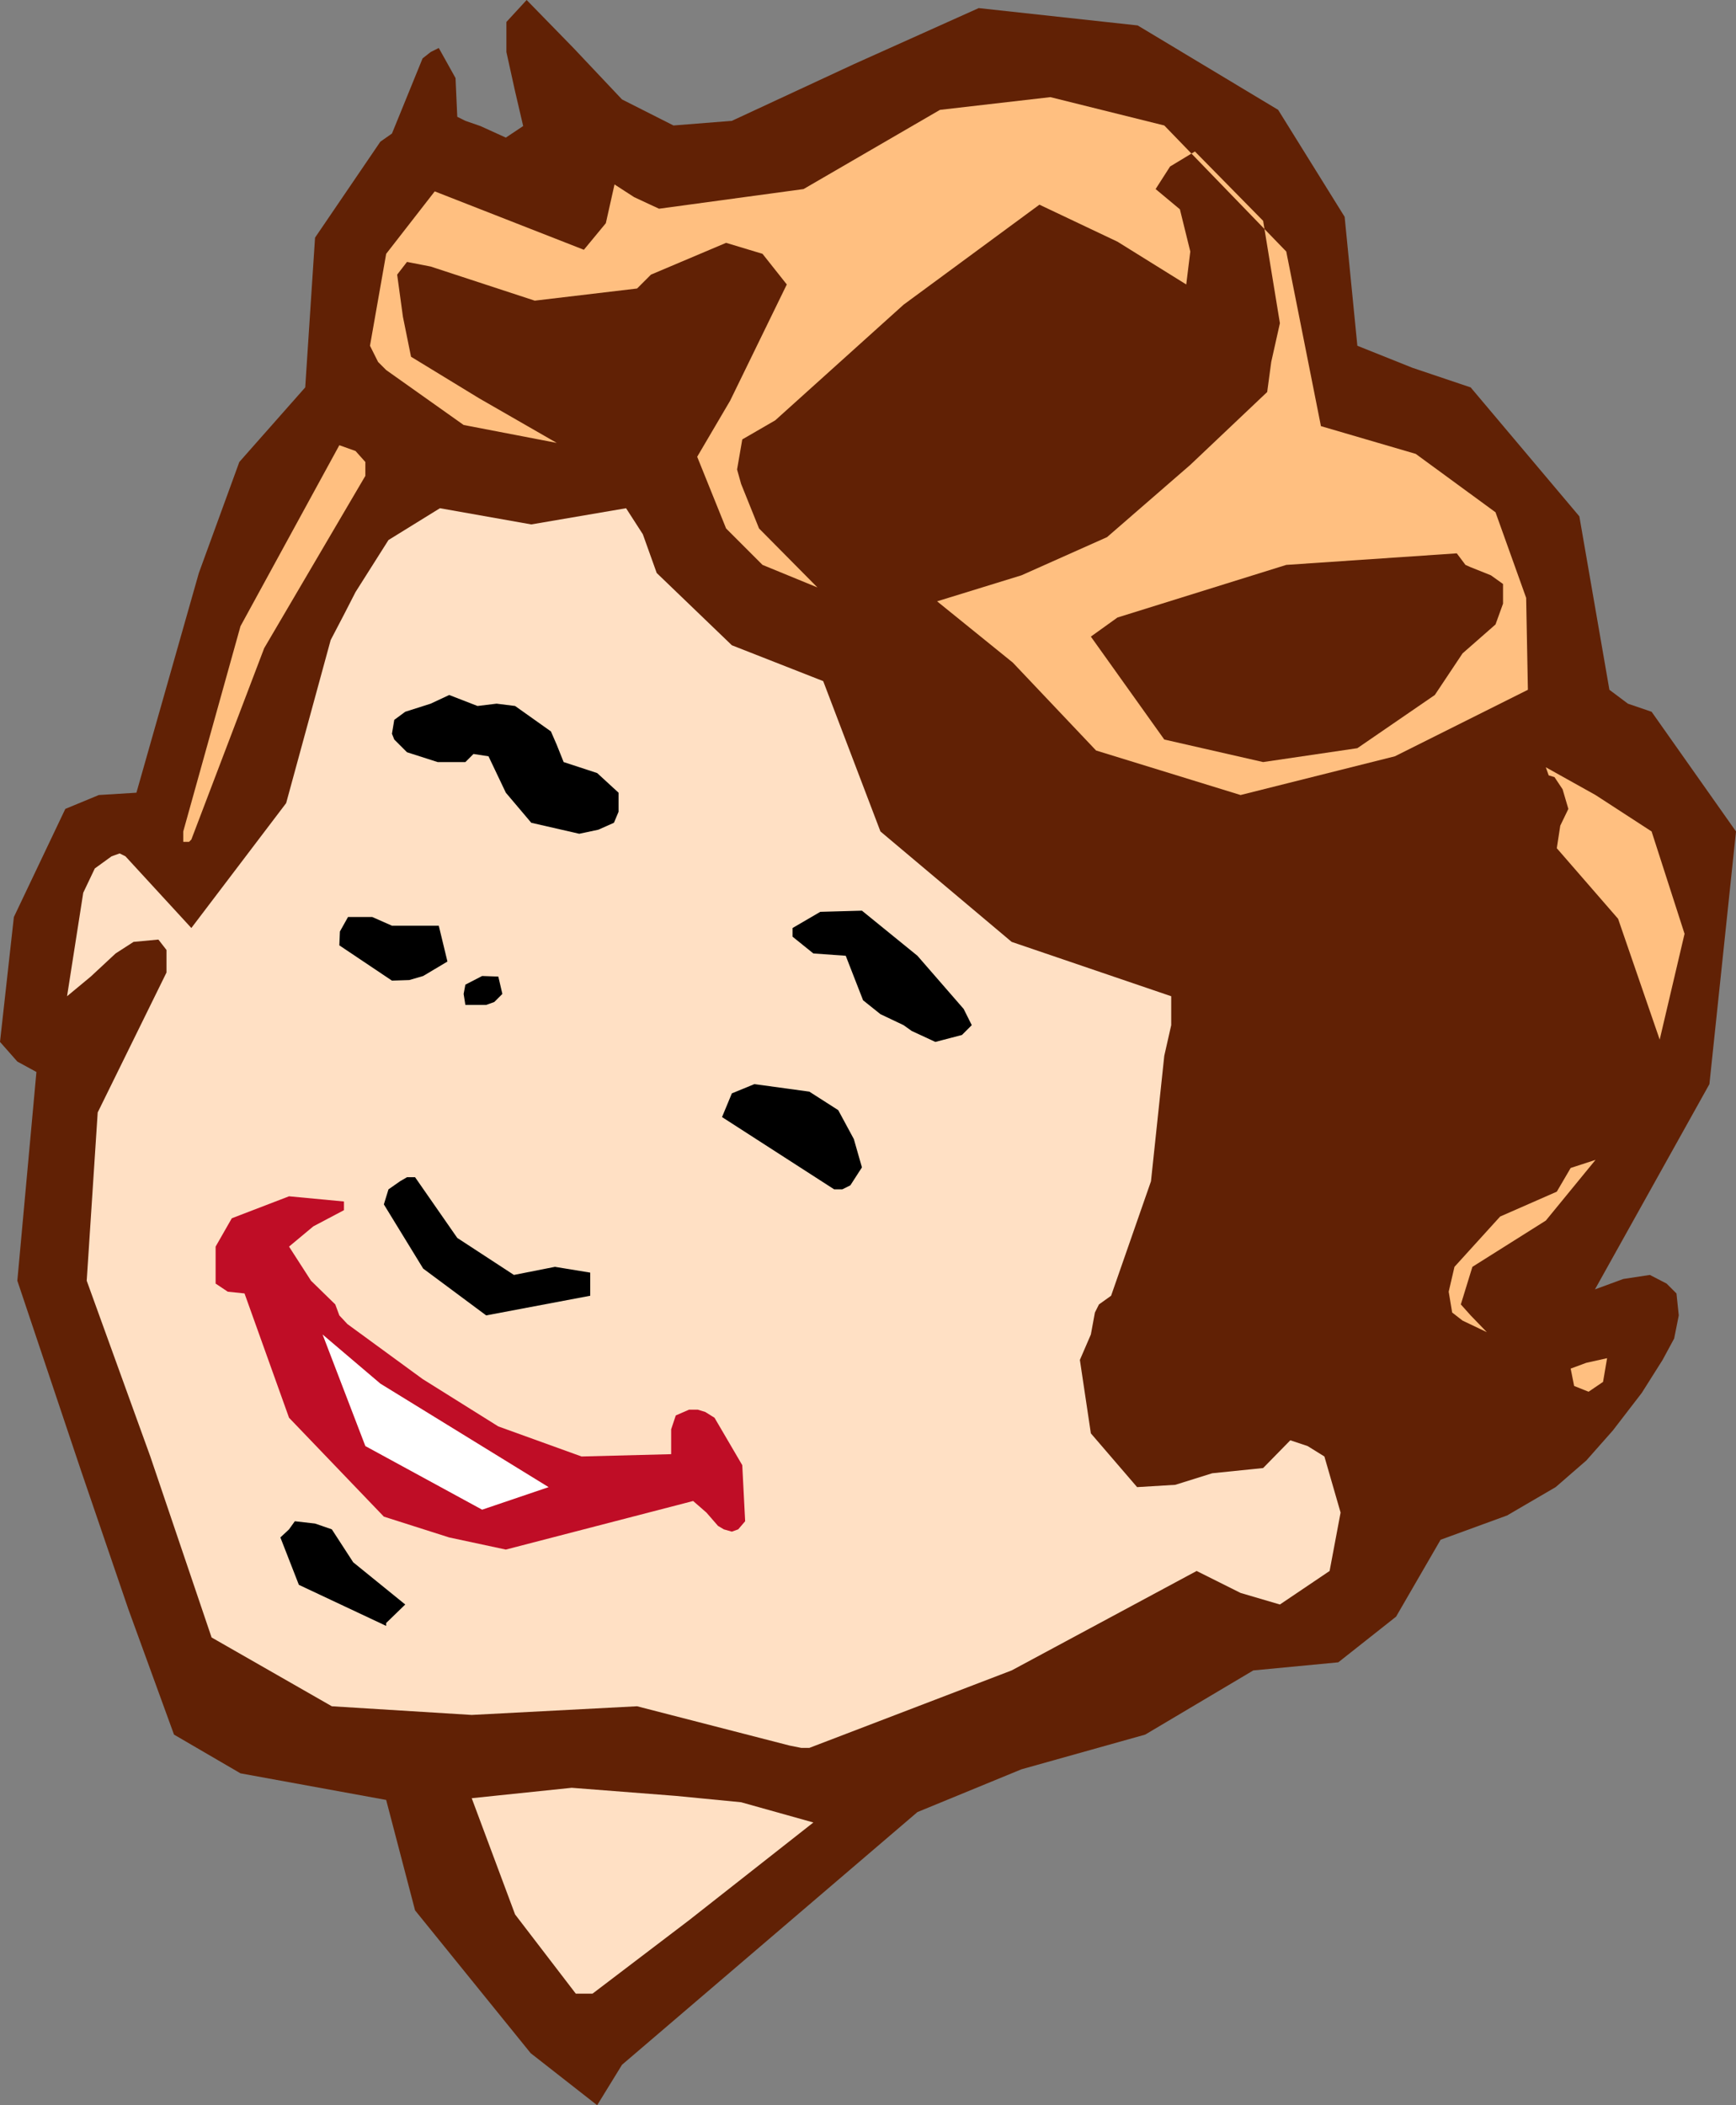 <?xml version="1.0" encoding="UTF-8" standalone="no"?>
<svg
   version="1.0"
   width="128.383mm"
   height="155.668mm"
   id="svg18"
   sodipodi:docname="Boy - Profile 2.wmf"
   xmlns:inkscape="http://www.inkscape.org/namespaces/inkscape"
   xmlns:sodipodi="http://sodipodi.sourceforge.net/DTD/sodipodi-0.dtd"
   xmlns="http://www.w3.org/2000/svg"
   xmlns:svg="http://www.w3.org/2000/svg">
  <rect width="100%" height="100%" fill="#808080" stroke="none"/>
  <sodipodi:namedview
     id="namedview18"
     pagecolor="#ffffff"
     bordercolor="#000000"
     borderopacity="0.25"
     inkscape:showpageshadow="2"
     inkscape:pageopacity="0.0"
     inkscape:pagecheckerboard="0"
     inkscape:deskcolor="#d1d1d1"
     inkscape:document-units="mm" />
  <defs
     id="defs1">
    <pattern
       id="WMFhbasepattern"
       patternUnits="userSpaceOnUse"
       width="6"
       height="6"
       x="0"
       y="0" />
  </defs>
  <path
     style="fill:#612105;fill-opacity:1;fill-rule:evenodd;stroke:none"
     d="m 256.429,506.427 29.085,-11.958 34.578,-9.695 30.216,-17.937 23.752,-2.262 16.158,-12.766 12.442,-21.492 18.582,-6.787 13.573,-7.918 8.564,-7.433 7.433,-8.403 8.079,-10.503 5.817,-9.211 3.232,-5.979 1.293,-6.464 -0.646,-6.14 -2.747,-2.747 -4.686,-2.424 -7.433,1.131 -7.917,2.909 31.993,-57.365 7.433,-70.615 -23.591,-33.449 -6.625,-2.262 -5.171,-3.878 -8.402,-48.477 -30.377,-36.035 -16.32,-5.494 -15.35,-6.14 -3.555,-36.035 L 357.256,30.702 317.991,7.11 273.557,2.262 238.655,17.937 204.562,33.773 188.242,35.065 173.861,27.794 160.288,13.412 147.2,0 141.545,6.14 v 8.403 l 2.424,10.988 2.262,9.695 -4.847,3.232 -7.11,-3.232 -4.201,-1.454 -2.262,-1.131 -0.485,-10.827 -4.686,-8.403 -2.262,1.131 -2.262,1.778 -7.11,17.452 -1.454,3.555 -3.232,2.262 -18.259,26.824 -2.747,41.852 -18.42,20.845 -11.311,31.026 -17.451,61.405 -10.503,0.646 -9.372,3.878 L 3.878,256.284 0,291.187 l 4.847,5.494 5.332,2.909 -5.332,58.334 17.774,53.002 13.25,38.782 12.765,35.065 18.582,10.827 40.718,7.433 8.079,30.864 32.316,39.913 18.582,14.543 6.948,-11.311 z"
     id="path1" />
  <path
     style="fill:#ffe0c4;fill-opacity:1;fill-rule:evenodd;stroke:none"
     d="m 163.197,557.166 h 1.777 0.646 l 26.984,-20.522 34.74,-27.309 -20.198,-5.656 -18.259,-1.778 -29.085,-2.262 -27.954,2.909 12.119,32.48 16.966,22.138 h 1.616 z"
     id="path2" />
  <path
     style="fill:#ffe0c4;fill-opacity:1;fill-rule:evenodd;stroke:none"
     d="m 226.213,488.49 56.553,-21.653 51.706,-27.794 12.28,6.14 10.988,3.232 13.896,-9.372 3.07,-16.321 -4.524,-15.674 -4.686,-2.909 -4.847,-1.616 -7.594,7.756 -14.219,1.454 -10.341,3.232 -10.664,0.646 -12.926,-15.028 -3.07,-20.522 3.07,-7.11 1.131,-6.14 1.131,-2.262 3.393,-2.424 11.149,-31.995 3.716,-35.065 1.939,-8.564 v -8.08 l -44.596,-15.19 -36.679,-30.864 -15.997,-42.014 -25.53,-10.019 -21.006,-20.199 -3.878,-10.827 -4.686,-7.272 -26.499,4.525 -25.53,-4.525 -14.381,8.888 -9.21,14.543 -3.232,6.302 -3.716,7.11 -12.442,45.569 -26.499,34.904 -18.42,-20.037 -1.616,-0.808 -2.262,0.808 -4.686,3.393 -3.232,6.787 -4.524,28.925 6.625,-5.494 6.948,-6.464 5.009,-3.232 6.948,-0.646 2.262,2.909 v 6.302 l -19.228,39.105 -3.07,47.023 17.774,49.124 17.128,50.578 33.609,19.229 39.103,2.424 46.212,-2.424 42.657,10.988 3.232,0.646 z"
     id="path3" />
  <path
     style="fill:#000000;fill-opacity:1;fill-rule:evenodd;stroke:none"
     d="m 107.936,453.586 5.332,-5.171 -14.542,-11.796 -5.978,-9.211 -4.686,-1.616 -5.655,-0.646 -1.616,2.262 -2.424,2.262 5.171,13.25 24.399,11.473 z"
     id="path4" />
  <path
     style="fill:#bf0d26;fill-opacity:1;fill-rule:evenodd;stroke:none"
     d="m 141.383,433.064 52.352,-13.574 3.716,3.232 3.232,3.717 1.616,0.97 2.262,0.646 1.777,-0.646 1.939,-2.262 -0.808,-15.674 -7.756,-13.25 -2.585,-1.616 -2.101,-0.646 h -2.424 l -3.716,1.616 -1.293,3.878 v 6.948 l -25.045,0.646 -23.268,-8.403 -21.167,-13.25 -21.006,-15.351 -2.262,-2.424 -1.131,-3.07 -6.786,-6.625 -6.14,-9.534 6.786,-5.656 8.564,-4.525 v -1.616 -0.808 l -15.35,-1.454 -15.997,6.14 -4.524,7.918 v 10.342 l 3.393,2.262 4.686,0.485 12.442,34.742 26.499,27.632 18.259,5.817 z"
     id="path5" />
  <path
     style="fill:#ffffff;fill-opacity:1;fill-rule:evenodd;stroke:none"
     d="m 134.759,421.914 18.582,-6.302 -47.02,-28.925 -16.158,-13.735 11.957,31.187 z"
     id="path6" />
  <path
     style="fill:#ffbf80;fill-opacity:1;fill-rule:evenodd;stroke:none"
     d="m 448.064,386.203 1.131,-6.625 -5.817,1.293 -4.363,1.616 0.969,4.848 4.04,1.616 z"
     id="path7" />
  <path
     style="fill:#ffbf80;fill-opacity:1;fill-rule:evenodd;stroke:none"
     d="m 415.586,372.306 -4.524,-4.686 -2.747,-3.07 3.232,-10.503 20.521,-12.927 13.896,-16.967 -6.948,2.262 -3.878,6.625 -15.835,6.948 -12.765,14.058 -1.616,6.948 0.969,5.817 2.908,2.262 z"
     id="path8" />
  <path
     style="fill:#000000;fill-opacity:1;fill-rule:evenodd;stroke:none"
     d="m 135.89,367.62 29.085,-5.494 v -6.464 l -9.856,-1.616 -11.472,2.262 -15.835,-10.342 -11.795,-16.967 h -2.262 l -1.939,1.131 -3.232,2.262 -1.293,4.201 10.988,17.937 z"
     id="path9" />
  <path
     style="fill:#000000;fill-opacity:1;fill-rule:evenodd;stroke:none"
     d="m 233.161,332.393 h 2.262 l 2.262,-1.131 3.232,-5.009 -2.262,-7.918 -4.363,-8.08 -8.079,-5.171 -15.35,-2.101 -6.302,2.585 -2.747,6.625 z"
     id="path10" />
  <path
     style="fill:#ffbf80;fill-opacity:1;fill-rule:evenodd;stroke:none"
     d="m 463.899,290.541 6.948,-29.571 -9.21,-28.602 -15.673,-10.18 -13.896,-7.756 0.808,2.262 1.616,0.485 2.262,3.393 1.616,5.494 -2.262,4.686 -0.969,6.302 17.128,19.714 z"
     id="path11" />
  <path
     style="fill:#000000;fill-opacity:1;fill-rule:evenodd;stroke:none"
     d="m 261.438,291.187 7.433,-1.939 2.747,-2.747 -2.262,-4.525 -12.926,-14.866 -15.512,-12.604 -11.634,0.323 -7.756,4.525 v 2.424 l 5.817,4.686 9.049,0.646 2.262,5.817 2.585,6.625 4.847,3.878 6.463,3.07 2.262,1.616 z"
     id="path12" />
  <path
     style="fill:#000000;fill-opacity:1;fill-rule:evenodd;stroke:none"
     d="m 133.466,280.845 h 2.424 l 2.262,-0.808 2.262,-2.262 -1.131,-4.848 -4.524,-0.162 -4.686,2.424 -0.485,2.585 0.485,3.07 h 1.131 z"
     id="path13" />
  <path
     style="fill:#000000;fill-opacity:1;fill-rule:evenodd;stroke:none"
     d="m 114.399,273.897 3.878,-1.131 6.786,-4.04 -2.424,-10.019 h -13.088 l -5.494,-2.424 h -6.786 l -2.262,4.04 -0.162,3.878 14.704,9.857 z"
     id="path14" />
  <path
     style="fill:#ffbf80;fill-opacity:1;fill-rule:evenodd;stroke:none"
     d="m 52.837,235.277 0.646,-0.646 20.359,-53.487 28.277,-48.154 v -1.616 -2.262 l -2.747,-3.07 -4.524,-1.616 -27.63,50.578 -15.997,57.365 v 2.262 0.646 h 0.808 z"
     id="path15" />
  <path
     style="fill:#000000;fill-opacity:1;fill-rule:evenodd;stroke:none"
     d="m 161.904,233.014 5.332,-1.131 4.363,-1.939 1.293,-3.07 v -5.333 l -5.978,-5.494 -9.372,-3.07 -1.939,-4.848 -1.616,-3.717 -10.018,-7.11 -5.171,-0.646 -5.332,0.646 -7.917,-3.07 -5.171,2.424 -7.11,2.262 -3.07,2.262 -0.646,3.878 0.646,1.616 3.555,3.555 8.564,2.747 h 7.756 l 2.262,-2.262 4.201,0.646 4.847,10.18 7.11,8.403 z"
     id="path16" />
  <path
     style="fill:#ffbf80;fill-opacity:1;fill-rule:evenodd;stroke:none"
     d="m 346.753,222.188 43.142,-10.827 37.164,-18.583 -0.485,-25.693 -8.564,-23.915 -22.298,-16.321 -26.499,-7.756 -9.695,-48.801 -34.094,-35.227 -31.831,-7.918 -30.862,3.555 -38.133,22.138 -40.395,5.494 -6.948,-3.232 -5.494,-3.555 -2.424,10.827 -6.14,7.433 -41.688,-16.321 -13.573,17.452 -4.524,25.693 2.262,4.525 2.262,2.262 21.652,15.351 26.015,5.009 -21.652,-12.443 -19.067,-11.635 -2.262,-11.15 -1.616,-11.796 2.747,-3.555 6.625,1.293 29.085,9.534 28.6,-3.393 2.262,-2.262 1.616,-1.616 21.006,-8.888 10.18,3.07 6.786,8.564 -15.835,32.48 -9.21,15.674 8.079,20.037 10.18,10.18 15.35,6.302 -16.32,-16.482 -5.009,-12.443 -1.131,-4.04 1.454,-8.403 9.21,-5.333 35.871,-32.318 37.972,-27.955 21.813,10.342 19.228,11.958 1.131,-9.211 -2.908,-11.796 -6.786,-5.656 4.04,-6.302 6.948,-4.201 19.067,19.391 4.686,28.602 -2.424,10.827 -1.131,8.403 -21.49,20.36 -23.268,20.199 -23.914,10.665 -23.591,7.272 21.167,17.129 23.268,24.562 z"
     id="path17" />
  <path
     style="fill:#612105;fill-opacity:1;fill-rule:evenodd;stroke:none"
     d="m 353.054,212.977 26.338,-3.878 21.652,-14.866 7.756,-11.635 9.21,-8.08 2.101,-5.817 v -5.494 l -3.393,-2.424 -5.655,-2.262 -1.454,-0.646 -2.424,-3.232 -47.666,3.232 -47.182,14.705 -7.433,5.332 20.521,28.763 z"
     id="path18" />
</svg>
